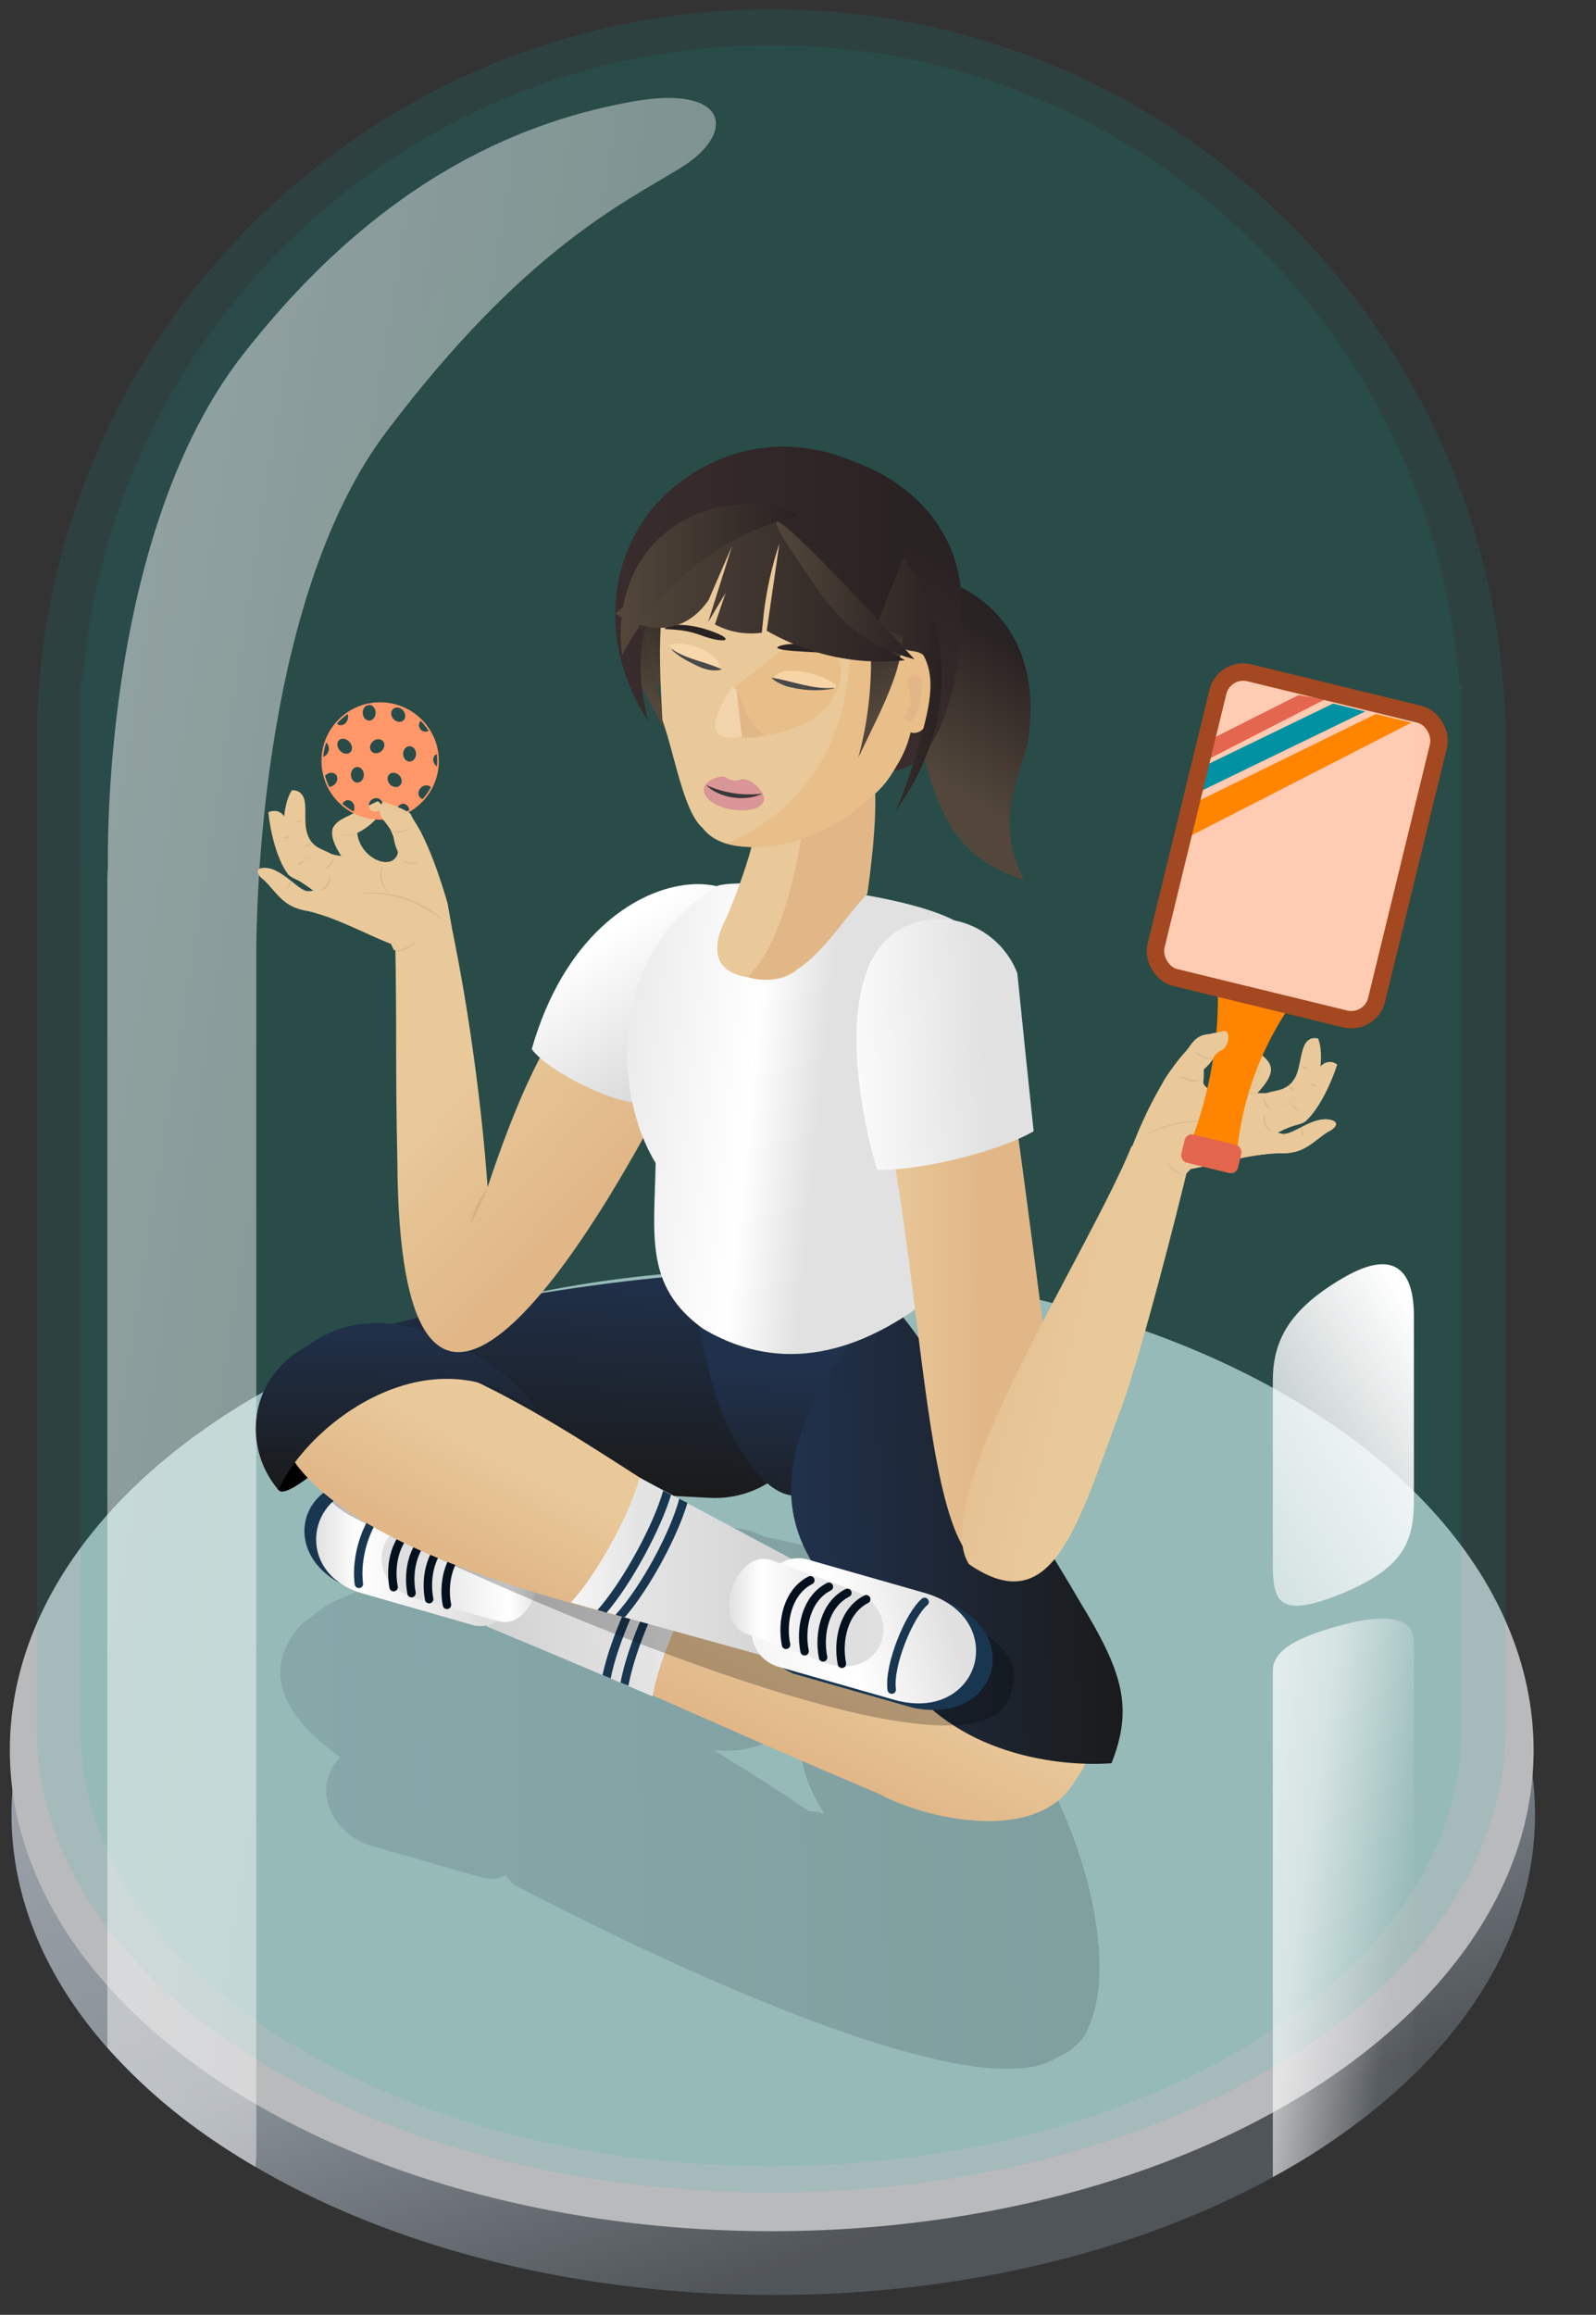 <?xml version="1.0" encoding="UTF-8"?>
<svg id="Layer_1" xmlns="http://www.w3.org/2000/svg" width="567.9" height="823.4" xmlns:xlink="http://www.w3.org/1999/xlink" version="1.1" viewBox="0 0 567.9 823.4">
  <rect x="0" y="0" width="567.9" height="823.4" fill="#333333" stroke="none"/>
  <!-- Generator: Adobe Illustrator 29.4.0, SVG Export Plug-In . SVG Version: 2.1.0 Build 152)  -->
  <defs>
    <style>
      .st0 {
        fill: #e5664e;
      }

      .st1 {
        fill: #1a1512;
      }

      .st2 {
        fill: #292222;
      }

      .st3 {
        opacity: .24;
      }

      .st3, .st4, .st5, .st6, .st7, .st8, .st9 {
        isolation: isolate;
      }

      .st10 {
        fill: url(#linear-gradient9);
      }

      .st11 {
        fill: url(#linear-gradient3);
      }

      .st12 {
        fill: url(#linear-gradient6);
      }

      .st13 {
        fill: url(#linear-gradient8);
      }

      .st14 {
        fill: url(#linear-gradient4);
      }

      .st15 {
        fill: #0092a2;
      }

      .st16 {
        fill: #193651;
      }

      .st17 {
        fill: url(#linear-gradient31);
      }

      .st18 {
        fill: url(#linear-gradient30);
      }

      .st19 {
        fill: url(#linear-gradient38);
      }

      .st20 {
        fill: url(#linear-gradient32);
      }

      .st21 {
        fill: url(#linear-gradient39);
      }

      .st22 {
        fill: url(#linear-gradient34);
      }

      .st23 {
        fill: url(#linear-gradient37);
      }

      .st24 {
        fill: url(#linear-gradient35);
      }

      .st25 {
        fill: url(#linear-gradient33);
      }

      .st26 {
        fill: url(#linear-gradient36);
      }

      .st27 {
        fill: url(#linear-gradient40);
      }

      .st28 {
        fill: url(#linear-gradient41);
      }

      .st29 {
        fill: url(#linear-gradient42);
      }

      .st30 {
        fill: url(#linear-gradient46);
      }

      .st31 {
        fill: url(#linear-gradient48);
      }

      .st32 {
        fill: url(#linear-gradient43);
      }

      .st33 {
        fill: url(#linear-gradient44);
      }

      .st34 {
        fill: url(#linear-gradient47);
      }

      .st35 {
        fill: url(#linear-gradient45);
      }

      .st36 {
        fill: url(#linear-gradient28);
      }

      .st37 {
        fill: url(#linear-gradient29);
      }

      .st38 {
        fill: url(#linear-gradient18);
      }

      .st39 {
        fill: url(#linear-gradient13);
      }

      .st40 {
        fill: url(#linear-gradient12);
      }

      .st41 {
        fill: url(#linear-gradient15);
      }

      .st42 {
        fill: url(#linear-gradient16);
      }

      .st43 {
        fill: url(#linear-gradient11);
      }

      .st44 {
        fill: url(#linear-gradient10);
      }

      .st45 {
        fill: url(#linear-gradient17);
      }

      .st46 {
        fill: url(#linear-gradient14);
      }

      .st47 {
        fill: url(#linear-gradient19);
      }

      .st48 {
        fill: url(#linear-gradient23);
      }

      .st49 {
        fill: url(#linear-gradient22);
      }

      .st50 {
        fill: url(#linear-gradient24);
      }

      .st51 {
        fill: url(#linear-gradient25);
      }

      .st52 {
        fill: url(#linear-gradient21);
      }

      .st53 {
        fill: url(#linear-gradient20);
      }

      .st54 {
        fill: url(#linear-gradient27);
      }

      .st55 {
        fill: url(#linear-gradient26);
      }

      .st56 {
        fill: #e8be89;
      }

      .st57 {
        fill: #3a4853;
        fill-opacity: 0;
      }

      .st58 {
        fill: url(#linear-gradient);
      }

      .st59 {
        fill: #ebecee;
      }

      .st60 {
        stroke: #a34820;
        stroke-width: 6.18px;
      }

      .st60, .st61, .st62, .st63, .st64, .st65 {
        fill: none;
      }

      .st60, .st61, .st62, .st65 {
        stroke-miterlimit: 10;
      }

      .st66 {
        fill: #e1b788;
      }

      .st67 {
        fill: #ff9769;
      }

      .st68 {
        fill: #f1d3ac;
      }

      .st69 {
        fill: #576c78;
      }

      .st70 {
        opacity: .73;
      }

      .st71 {
        opacity: .08;
      }

      .st61 {
        stroke: #7c7c7c;
        stroke-width: 9px;
      }

      .st72 {
        fill: #da9597;
      }

      .st73 {
        fill: #383838;
      }

      .st62 {
        stroke: #193651;
        stroke-width: 3px;
      }

      .st62, .st63, .st64 {
        stroke-linecap: round;
      }

      .st63 {
        stroke-width: 3.001px;
      }

      .st63, .st64 {
        stroke: #03111f;
        stroke-linejoin: round;
      }

      .st64 {
        stroke-width: 3.001px;
      }

      .st74 {
        fill: #f8c134;
      }

      .st75 {
        fill: #e9c99a;
      }

      .st76 {
        fill: #494949;
      }

      .st77 {
        fill: #ff8500;
      }

      .st65 {
        stroke: #ff9769;
        stroke-width: .581px;
      }

      .st4 {
        fill: #172e67;
        opacity: .4;
      }

      .st5 {
        fill: url(#linear-gradient2);
        opacity: .09;
      }

      .st6 {
        fill: url(#linear-gradient1);
        opacity: .11;
      }

      .st7 {
        fill: url(#linear-gradient5);
        opacity: .49;
      }

      .st8 {
        fill: url(#linear-gradient7);
        opacity: .21;
      }

      .st9 {
        fill: #ffe0b5;
        opacity: .65;
      }
    </style>
    <linearGradient id="linear-gradient" x1="-2837.441" y1="17.966" x2="-2837.023" y2="18.732" gradientTransform="translate(1538374.785 -5633.278) scale(542.113 342.142)" gradientUnits="userSpaceOnUse">
      <stop offset="0" stop-color="#ced4db"/>
      <stop offset=".606" stop-color="#a9b4bf"/>
      <stop offset="1" stop-color="#5b6167"/>
    </linearGradient>
    <linearGradient id="linear-gradient1" x1="-2847.65" y1="-.04" x2="-2847.345" y2=".243" gradientTransform="translate(1488091.566 2.096) scale(522.585 776.608)" gradientUnits="userSpaceOnUse">
      <stop offset="0" stop-color="#198dab"/>
      <stop offset="1" stop-color="#00baab"/>
    </linearGradient>
    <linearGradient id="linear-gradient2" x1="-2847.3" y1="-.04" x2="-2846.995" y2=".243" gradientTransform="translate(1398365.966 14.837) scale(491.13 754.402)" xlink:href="#linear-gradient1"/>
    <linearGradient id="linear-gradient3" x1="-2796.851" y1="-.215" x2="-2794.947" y2=".858" gradientTransform="translate(140788.367 574.409) scale(50.19 208.144)" gradientUnits="userSpaceOnUse">
      <stop offset="0" stop-color="#fff"/>
      <stop offset=".541" stop-color="#fff" stop-opacity=".6"/>
      <stop offset=".826" stop-color="#fff" stop-opacity=".043"/>
      <stop offset="1" stop-color="#fff" stop-opacity="0"/>
    </linearGradient>
    <linearGradient id="linear-gradient4" x1="-2795.252" y1=".041" x2="-2798.253" y2="4.497" gradientTransform="translate(140785.516 448.386) scale(50.189 121.398)" gradientUnits="userSpaceOnUse">
      <stop offset="0" stop-color="#fff"/>
      <stop offset=".536" stop-color="#fff" stop-opacity=".043"/>
      <stop offset=".541" stop-color="#fff" stop-opacity=".6"/>
      <stop offset="1" stop-color="#fff" stop-opacity="0"/>
    </linearGradient>
    <linearGradient id="linear-gradient5" x1="-2839.856" y1=".177" x2="-2836.997" y2="1.729" gradientTransform="translate(615198.753 33.524) scale(216.62 745.623)" xlink:href="#linear-gradient3"/>
    <linearGradient id="linear-gradient6" x1="226.29" y1="836.409" x2="246.428" y2="866.621" gradientTransform="translate(0 1082) scale(1 -1)" gradientUnits="userSpaceOnUse">
      <stop offset="0" stop-color="#53473b"/>
      <stop offset="1" stop-color="#292222"/>
    </linearGradient>
    <linearGradient id="linear-gradient7" x1="-4396.864" y1="1538.114" x2="-4395.864" y2="1538.132" gradientTransform="translate(1281833.091 296790.274) scale(291.511 -192.54)" gradientUnits="userSpaceOnUse">
      <stop offset="0" stop-color="#4f6575"/>
      <stop offset="1" stop-color="#2e3741"/>
    </linearGradient>
    <linearGradient id="linear-gradient8" x1="-3280.309" y1="437.816" x2="-3278.043" y2="437.917" gradientTransform="translate(-30137.474 90896.575) rotate(128.152) scale(29.781 72.786) skewX(31.048)" gradientUnits="userSpaceOnUse">
      <stop offset="0" stop-color="#e9c99a"/>
      <stop offset=".318" stop-color="#e9c99a"/>
      <stop offset=".987" stop-color="#e1b788"/>
    </linearGradient>
    <linearGradient id="linear-gradient9" x1="-2731.963" y1="1701.128" x2="-2560.469" y2="1698.041" gradientTransform="translate(-2611.326 -875.756) rotate(174.775) scale(1 -1)" gradientUnits="userSpaceOnUse">
      <stop offset="0" stop-color="#fff"/>
      <stop offset=".196" stop-color="#e4e4e4"/>
      <stop offset=".74" stop-color="#c6c6c6"/>
      <stop offset="1" stop-color="#c6c6c6"/>
    </linearGradient>
    <linearGradient id="linear-gradient10" x1="112.42" y1="528.174" x2="187.172" y2="528.174" gradientTransform="translate(0 1082) scale(1 -1)" gradientUnits="userSpaceOnUse">
      <stop offset="0" stop-color="#e0e0e0"/>
      <stop offset=".202" stop-color="#fff"/>
      <stop offset=".771" stop-color="#dfdfdf"/>
      <stop offset="1" stop-color="#e0e0e0"/>
    </linearGradient>
    <linearGradient id="linear-gradient11" x1="-2703.348" y1="1567.226" x2="-2648.461" y2="1567.226" gradientTransform="translate(-2634.691 -776.769) rotate(175.162) scale(1 -1)" xlink:href="#linear-gradient10"/>
    <linearGradient id="linear-gradient12" x1="-3309.408" y1="442.559" x2="-3308.407" y2="442.541" gradientTransform="translate(68583.22 267135.902) rotate(92.98) scale(79.401 185.637)" gradientUnits="userSpaceOnUse">
      <stop offset="0" stop-color="#20314b"/>
      <stop offset="1" stop-color="#1a1a1a"/>
    </linearGradient>
    <linearGradient id="linear-gradient13" x1="-3298.654" y1="416.614" x2="-3297.905" y2="416.786" gradientTransform="translate(85772.92 258976.801) rotate(77.993) scale(82.039 71.633)" xlink:href="#linear-gradient12"/>
    <linearGradient id="linear-gradient14" x1="-3296.922" y1="462.958" x2="-3296.374" y2="462.948" gradientTransform="translate(701713.924 -84163.184) scale(212.753 182.974)" xlink:href="#linear-gradient12"/>
    <linearGradient id="linear-gradient15" x1="-3282.911" y1="439.39" x2="-3280.873" y2="439.482" gradientTransform="translate(-33127.004 89908.406) rotate(130.037) scale(29.781 72.786) skewX(31.048)" xlink:href="#linear-gradient8"/>
    <linearGradient id="linear-gradient16" x1="141.605" y1="611.55" x2="141.011" y2="551.841" gradientTransform="translate(0 1082) scale(1 -1)" xlink:href="#linear-gradient12"/>
    <linearGradient id="linear-gradient17" x1="192.914" y1="525.488" x2="364.408" y2="522.401" gradientTransform="translate(0 1082) scale(1 -1)" xlink:href="#linear-gradient9"/>
    <linearGradient id="linear-gradient18" x1="336.461" y1="510.813" x2="157.601" y2="457.877" xlink:href="#linear-gradient10"/>
    <linearGradient id="linear-gradient19" x1="259.487" y1="508.375" x2="314.418" y2="508.375" xlink:href="#linear-gradient10"/>
    <linearGradient id="linear-gradient20" x1="-7998.805" y1="330.108" x2="-7974.266" y2="321.443" gradientTransform="translate(-7621.203 -1734.154) rotate(-167.619) scale(1 -1)" xlink:href="#linear-gradient8"/>
    <linearGradient id="linear-gradient21" x1="-4831.005" y1="1539.854" x2="-4830.537" y2="1539.478" gradientTransform="translate(781008.066 280084.601) rotate(3.038) scale(164.479 -154.52)" xlink:href="#linear-gradient8"/>
    <linearGradient id="linear-gradient22" x1="-4530.176" y1="1525.323" x2="-4530.307" y2="1524.854" gradientTransform="translate(68249.184 63072.243) rotate(-2.646) scale(14.39 -43.176) skewX(.05)" xlink:href="#linear-gradient8"/>
    <linearGradient id="linear-gradient23" x1="-4641.726" y1="1527.016" x2="-4640.722" y2="1525.471" gradientTransform="translate(101613.852 51989.292) rotate(-.079) scale(21.855 -33.942) skewX(.011)" xlink:href="#linear-gradient8"/>
    <linearGradient id="linear-gradient24" x1="-4785.842" y1="1511.505" x2="-4787.177" y2="1511.473" gradientTransform="translate(307566.692 7749.739) rotate(-13.964) scale(61.968 -53.852)" xlink:href="#linear-gradient8"/>
    <linearGradient id="linear-gradient25" x1="-4755.985" y1="1510.595" x2="-4755.805" y2="1510.122" gradientTransform="translate(221515.591 27903.742) rotate(-13.965) scale(43.773 -53.111)" xlink:href="#linear-gradient8"/>
    <linearGradient id="linear-gradient26" x1="-4300.273" y1="1587.411" x2="-4294.642" y2="1585.613" gradientTransform="translate(33429.109 162408.255) rotate(45.808) scale(32.528 -56.174) skewX(.577)" gradientUnits="userSpaceOnUse">
      <stop offset="0" stop-color="#fff"/>
      <stop offset=".502" stop-color="#bcbcbc"/>
      <stop offset=".509" stop-color="gray"/>
      <stop offset=".74" stop-color="gray"/>
      <stop offset="1" stop-color="gray"/>
    </linearGradient>
    <linearGradient id="linear-gradient27" x1="291.383" y1="1317.448" x2="165.767" y2="1304.647" gradientTransform="translate(0 -918)" gradientUnits="userSpaceOnUse">
      <stop offset="0" stop-color="#e1e1e1"/>
      <stop offset=".202" stop-color="#fff"/>
      <stop offset=".771" stop-color="#e0e0e0"/>
      <stop offset="1" stop-color="#e1e1e1"/>
    </linearGradient>
    <linearGradient id="linear-gradient28" x1="233.038" y1="835.455" x2="252.514" y2="864.673" xlink:href="#linear-gradient6"/>
    <linearGradient id="linear-gradient29" x1="326.083" y1="809.514" x2="356.049" y2="854.47" xlink:href="#linear-gradient6"/>
    <linearGradient id="linear-gradient30" x1="297.656" y1="837.223" x2="332.63" y2="889.691" gradientTransform="translate(0 1082) scale(1 -1)" gradientUnits="userSpaceOnUse">
      <stop offset="0" stop-color="#3a2c2d"/>
      <stop offset="1" stop-color="#292222"/>
    </linearGradient>
    <linearGradient id="linear-gradient31" x1="-4082.443" y1="832.11" x2="-4062.967" y2="861.328" gradientTransform="translate(-3765.003 1082) rotate(-180)" xlink:href="#linear-gradient6"/>
    <linearGradient id="linear-gradient32" x1="-4268.587" y1="1535.173" x2="-4267.26" y2="1534.41" gradientTransform="translate(155589.01 232045.492) rotate(-6.488) scale(30.014 -161.391)" xlink:href="#linear-gradient8"/>
    <linearGradient id="linear-gradient33" x1="-4882.065" y1="1541.19" x2="-4881.208" y2="1541.279" gradientTransform="translate(-785377.159 124829.002) rotate(-171.573) scale(155.489 154.52)" xlink:href="#linear-gradient8"/>
    <linearGradient id="linear-gradient34" x1="-8498.311" y1="785.063" x2="-8516.932" y2="791.606" gradientTransform="translate(-7841.84 -1623.257) rotate(-171.576) scale(1 -1)" xlink:href="#linear-gradient8"/>
    <linearGradient id="linear-gradient35" x1="-5117.49" y1="1550.708" x2="-5117.626" y2="1550.225" gradientTransform="translate(-87260.581 47365.634) rotate(-165.889) scale(14.39 43.176) skewX(.05)" xlink:href="#linear-gradient8"/>
    <linearGradient id="linear-gradient36" x1="-5030.17" y1="1547.967" x2="-5029.166" y2="1546.423" gradientTransform="translate(-117756.581 29871.848) rotate(-168.457) scale(21.855 33.942) skewX(.011)" xlink:href="#linear-gradient8"/>
    <linearGradient id="linear-gradient37" x1="-4915.973" y1="1562.265" x2="-4917.308" y2="1562.232" gradientTransform="translate(-310806.741 -54420.932) rotate(-154.571) scale(61.968 53.852)" xlink:href="#linear-gradient8"/>
    <linearGradient id="linear-gradient38" x1="-4940.434" y1="1562.141" x2="-4940.065" y2="1561.172" gradientTransform="translate(-230478.594 -17565.459) rotate(-154.571) scale(43.773 53.111)" xlink:href="#linear-gradient8"/>
    <linearGradient id="linear-gradient39" x1="-4940.373" y1="1562.068" x2="-4940.187" y2="1561.582" gradientTransform="translate(-230478.594 -17565.459) rotate(-154.571) scale(43.773 53.111)" xlink:href="#linear-gradient8"/>
    <linearGradient id="linear-gradient40" x1="-4303.226" y1="1522.614" x2="-4304.606" y2="1522.83" gradientTransform="translate(183709.045 80070.808) rotate(-7.979) scale(39.626 -68.552)" gradientUnits="userSpaceOnUse">
      <stop offset="0" stop-color="#e1e1e1"/>
      <stop offset="1" stop-color="#fff"/>
    </linearGradient>
    <linearGradient id="linear-gradient41" x1="277.117" y1="228.354" x2="335.11" y2="228.354" gradientTransform="matrix(1,0,0,1,0,0)" xlink:href="#linear-gradient6"/>
    <linearGradient id="linear-gradient42" x1="218.91" y1="207.721" x2="328.044" y2="207.721" gradientTransform="matrix(1,0,0,1,0,0)" xlink:href="#linear-gradient30"/>
    <linearGradient id="linear-gradient43" x1="218.904" y1="208.188" x2="321.985" y2="208.188" gradientTransform="matrix(1,0,0,1,0,0)" xlink:href="#linear-gradient6"/>
    <linearGradient id="linear-gradient44" x1="1592.162" y1="151.987" x2="1643.884" y2="151.987" gradientTransform="translate(-1307.343 -24.81) rotate(2.941)" xlink:href="#linear-gradient6"/>
    <linearGradient id="linear-gradient45" x1="220.853" y1="206.181" x2="284.263" y2="206.181" gradientTransform="matrix(1,0,0,1,0,0)" xlink:href="#linear-gradient6"/>
    <linearGradient id="linear-gradient46" x1="-4755.606" y1="1510.311" x2="-4755.444" y2="1510.769" gradientTransform="translate(221515.591 27903.742) rotate(-13.965) scale(43.773 -53.111)" xlink:href="#linear-gradient8"/>
    <linearGradient id="linear-gradient47" x1="-1422.173" y1="216.824" x2="-1316.526" y2="179.518" gradientTransform="translate(1898.623 78.814)" gradientUnits="userSpaceOnUse">
      <stop offset="0" stop-color="#ffcbb2"/>
      <stop offset=".26" stop-color="#ffcbb2"/>
      <stop offset=".85" stop-color="#f8b695"/>
      <stop offset="1" stop-color="#f8b695"/>
    </linearGradient>
    <linearGradient id="linear-gradient48" x1="-4939.983" y1="1561.654" x2="-4939.718" y2="1562.404" gradientTransform="translate(-230478.594 -17565.459) rotate(-154.571) scale(43.773 53.111)" xlink:href="#linear-gradient8"/>
  </defs>
  <g class="st70">
    <path class="st57" d="M298.2,469.047c150.9,0,273.3,80.1,273.3,178.9s-122.4,178.8-273.3,178.8S24.9,746.647,24.9,647.847s122.4-178.8,273.3-178.8Z"/>
    <path class="st58" d="M274.1,474.247c149.7,0,272.1,76.6,272.1,171.1s-121.4,171-271.1,171S4.1,739.747,4.1,645.347s120.3-171.1,270-171.1Z"/>
    <ellipse class="st59" cx="274.6" cy="622.547" rx="271.1" ry="171.1"/>
  </g>
  <path class="st6" d="M13.1,615v-.2h0v-352.5h0C14.3,119,130.8,3.3,274.4,3.3s260.1,115.8,261.3,259h0v352.5h0v.2c0,91.1-117,164.9-261.3,164.9S13.1,706.1,13.1,615Z"/>
  <path class="st5" d="M28.7,615.5V243.2h.7C38.8,116.2,144.9,16.1,274.3,16.1s235.4,100.1,244.9,227.1h.7v372.3c0,85.6-109.9,155-245.6,155S28.7,701.1,28.7,615.5Z"/>
  <path class="st11" d="M503.1,737.9v-153.9c0-6.3-5.3-11.3-25.1-6.1-19.8,5.2-25.1,10.4-25.1,16.6v179.9c8.9-4.8,18.7-10.8,29-18.5,8.1-6.1,15.2-12.2,21.2-18Z"/>
  <path class="st14" d="M478,454.5c-19.8,11.5-25.1,22.9-25.1,36.8v64.2c0,13.9,1.4,20.9,25.1,11.1,23.7-9.8,25.1-20.6,25.1-34.4v-64.2c0-14-5.3-25-25.1-13.5Z"/>
  <path class="st7" d="M38.2,728.4v-415.3c0-1.6.1-3.2.2-4.7-.2-13.5-.2-120.3,47.9-182.1,51.5-66,103.6-83.7,138.3-90.1,34.7-6.4,38,11.1,17.3,23.7-20.7,12.6-55.8,29.4-104.2,93.4-43.4,57.2-46.3,162.4-46.5,183.7v430.4c-.1,1.2-.2,2.4-.3,3.4-4.1-2.4-9-5.4-14.5-9.1-8.6-5.8-14.7-10.9-16.7-12.5-6-5-13.5-11.9-21.5-20.8Z"/>
  <path class="st12" d="M221.7,212.1c-3.2,17.7,8.2,34.8,18.6,54.7-6.6-17.4-7.9-31.6-7.8-41.7.2-13.8,3.1-24.3,0-25.5-2.7-1-8.6,5.4-10.8,12.5Z"/>
  <path class="st8" d="M183.1,670.5c-1.3-1-2.3-2.2-3.1-3.5-1.7.8-3.5,1.3-5.4,1.3-.6,0-1.2-.1-1.9-.2v.1l-1-.3-39.1-11.2c-11.6-3.4-18.8-14.3-15.9-24.3.8-2.8,2.3-5.3,4.4-7.4-22.9-16.2-24.6-30.3-18-41.7,1.9-3.5,4.7-6.4,8.1-8.4,17.2-17.8,127.1-32.4,145.4-31.4h4.4c3.7.2,7.4,1.2,10.7,3l24.2,5.4c6.6-1.3,13.5.2,19,4.2.3-.4.5-.9.8-1.3,7.2-12.5,42.1,44.1,48.5,62.8,0,0,3.9,1.7,16.4,32.6,10.2,25.3,14.2,54.7,6.8,70.7-.8,2.4-2.1,4.5-4,6.1-.9.9-1.8,1.8-2.8,2.5-.6.4-1.2.7-1.8,1-1.9,1.1-3.9,2.1-5.9,3-3.9,1.7-8.8,2.4-14.5,2.4-53,.1-175.3-65.4-175.3-65.4ZM291.7,644.7l1.6.4c-4.5-7-8-15-8.5-23.4-2.9-.7-5.5-2.1-7.7-4.1-6.1,3.7-13.2,5.5-20.4,5.1l-2.7-.1c16.2,9.8,28.9,18.3,33.9,21.7.9,0,1.8,0,2.7.2v-.1l1.1.3Z"/>
  <path d="M99.1,530c4.2,5.9,46.4-36.3,40.5-40.5-4.2-5.8-46.3,36.3-40.5,40.5Z"/>
  <path class="st16" d="M169,577.2h0l-43.2-11.9c-28.9-10.6-19.6-44,10.6-38.1l43.2,12v.1c16.9,6.3,7.2,41.2-10.6,37.9Z"/>
  <path class="st13" d="M336.1,587.6c40.1,2.4,65.5,19.4,46.3,46.1-13.2,22.3-52.6,13.7-70,4.2-68.1-28.7-113.4-50.7-160.5-68.9l17.2-24.8c54.6,17,113.7,32.2,167,43.4Z"/>
  <path class="st10" d="M232.2,603.4c2.2-13.1,11.9-35.6,20.3-46.4-24-4.3-48-8.7-72-13-2.5,11.5-4.9,23-7.4,34.5,19.8,8.2,39.4,16.5,59.1,24.9Z"/>
  <path class="st16" d="M220.8,598.5c2.4-13.2,11.5-34.2,20-45.8l2.5,1.7c-8.5,11.4-17.3,32.2-19.7,45.2-.9-.3-1.9-.7-2.8-1.1Z"/>
  <path class="st16" d="M214.4,595.8c2.7-12.8,11.4-32.8,19.9-44.2l2.5,1.7c-8.4,11.3-17,31.1-19.5,43.7-1.1-.4-2-.8-2.9-1.2Z"/>
  <path class="st44" d="M168.8,578.2h0l-40.1-11.5c-27.5-8.2-17.3-44,10.4-36.4l40.1,11.5v.1c15.8,6.1,6.2,39.4-10.4,36.3Z"/>
  <path class="st62" d="M144.1,530.7c-11.9,4-17.9,20.9-16.4,32.7"/>
  <path class="st43" d="M178,576.8h0l-29.9-8.2c-20.5-5.9-13.5-32.1,7.1-26.7l29.9,8.2h0c11.8,4.5,5.3,29-7.1,26.7Z"/>
  <g>
    <path class="st64" d="M148.347,542.559c-7.674,3.818-9.806,14.019-8.287,21.999"/>
    <path class="st64" d="M154.715,544.683c-7.674,3.818-9.806,14.019-8.287,21.999"/>
    <path class="st64" d="M160.986,546.833c-7.674,3.818-9.806,14.019-8.287,21.999"/>
    <path class="st64" d="M166.261,550.285c-6.96,3.005-8.646,13.708-7.22,20.574"/>
  </g>
  <path class="st40" d="M290.3,498.8c-1,19.8-17.9,35-37.7,34-.6-.1-116-6-116.7-6.1-20-.7-32.8-20.4-30.9-37.9,3.5-19.5,128.2-36.3,147.6-35.3,22.3-2.1,38.7,23.9,37.7,45.3Z"/>
  <path class="st39" d="M325.3,488.5c5.3,32.5-15.9,38.2-40,43.3-14.6,3.1-29-25.5-32.8-43.3-3.8-17.8-10.4-31.4,4.2-34.5l35.3,7.9c14.6-3.1,29.5,8.8,33.3,26.6Z"/>
  <path class="st46" d="M318,591.7c-2.1-4.1-4.2-8.2-6.3-12.3-48-35.9-32.2-73.8,1.6-116.1,5.5-2.5,17.2,17.8,47,64.4,9.9,19.7,16.1,28.4,24,42.1,14.9,24.5,19.2,37.2,11.2,57.4-21.4,1.5-59.2-4.3-77.5-35.5Z"/>
  <path class="st3" d="M113.8,522.2s1.6-10.5,15-6.6c60.4,17.7,133.4,37.3,186.7,49.7,28.1,10.2,50.6,20.2,44.3,36.4-8.6,47.3-232.7-59.9-223.9-57.4-28.1-10.4-22.1-22.1-22.1-22.1Z"/>
  <path class="st41" d="M288.1,559.3c-5.2,9.4-10.4,18.9-15.6,28.3-43.5-11.2-153.4-31.4-172.3-75.6-9.6-33.3,26.9-48.6,57.3-26,50.5,21.6,83.3,53.3,130.6,73.3Z"/>
  <path class="st42" d="M191.5,503.1c-36.1-31.3-81.6,2.4-92.4,26.9-12.9-15-11.1-40.1,10.7-51.5,30.7-23.3,77.1,11.3,81.7,24.6Z"/>
  <path class="st45" d="M227.6,525.6c-3.4,12.8-15.1,34.4-24.5,44.4l70.5,19.5c3.5-11.2,7-22.5,10.5-33.7-18.8-10-37.6-20.1-56.5-30.2Z"/>
  <path class="st16" d="M292.8,557.2h0l43.1,12.3c28.8,10.8,19.3,44.1-10.9,38l-43.1-12.3v-.1c-16.9-6.5-7-41.3,10.9-37.9Z"/>
  <path class="st38" d="M286.6,554.5h0l43.1,12.3c29.6,9.2,19.1,45.9-10.9,38l-43.1-12.3v-.1c-16.9-6.5-6.9-41.4,10.9-37.9Z"/>
  <path class="st47" d="M274.1,554.8h0l29.1,10.7c20,7.6,10.8,33.2-9.4,26l-29.1-10.7h0c-11.3-5.5-2.7-29.3,9.4-26Z"/>
  <g>
    <path class="st63" d="M288.342,562.115c-8.019,4.057-10.317,14.621-8.641,22.959"/>
    <path class="st63" d="M294.942,564.403c-8.019,4.057-10.317,14.621-8.641,22.959"/>
    <path class="st63" d="M301.524,566.592c-8.019,4.057-10.317,14.621-8.641,22.959"/>
    <path class="st63" d="M308.223,568.862c-8.019,4.057-10.317,14.621-8.641,22.959"/>
  </g>
  <path class="st62" d="M329,569.8c-5.4,4.5-12.9,22.6-11.7,31.2"/>
  <path class="st16" d="M212.6,572.7c9.1-10.3,19.9-30.2,23.4-42.5.9.5,1.8,1,2.8,1.5-3.7,12.2-14,31.5-23,42-1-.4-2.1-.7-3.2-1Z"/>
  <path class="st16" d="M219,574.4c9.1-9.9,19.6-29.5,22.7-41.3,1,.5,1.9,1,2.9,1.5-3.4,11.7-13.4,30.5-22.3,40.7-1.1-.2-2.2-.6-3.3-.9Z"/>
  <path class="st4" d="M242,470.7"/>
  <path class="st69" d="M242.5,464.6"/>
  <path class="st53" d="M159.2,321.1c-2.7-9.3-10.2-32.9-17.6-33.8-4.6-1.6-4.5-3.2-6-1.1-.3-.5-.7-.9-1.1-1.1-11.4,7-21.8,5.5-13.1,19.4-22-3.1-6.2-22.4-17.3-23.3-.7,3.5-1.4,7.1-2.1,10.6-1.6-2.8-3.4-4.1-6.4-2.8,2.3,7.4,4.7,14.7,7,22.1,3.9,1.5,5.9,4.3,10.2,5.9-6.4,1.1-5.9-2.2-13.9-6.7-3.1-2.6-11-1.8-4.8,2.9,4.7,4.6,6.7,9.6,15.6,10.9,10.7,2.6,19.4,7.7,29.5,11.7.2.7.6,1.5,1.1,2.3M140.2,337.9c7.2-.5,14.4-1,21.7-1.6-.9-5.1-1.8-10.2-2.7-15.3M133,292.1c.7-.8,1.7-1.8,2.3-2.8.3,2.9,2.6,2.8,3.8,5.9.2,1.3,1.7,3.8,2.6,4.8,1.4,11.4-13.4,6.8-14.6-3.7,2.9-1.4,4.8-3.1,5.9-4.2Z"/>
  <path id="Union_51" class="st52" d="M141.4,413.6c-.8-38.5-.1-44.2-.8-81.4,6.8-.3,13.6-.7,20.4-1,5.8,28,10.5,62.5,12.5,91.1,19.1-57.7,45.7-106,68.6-42.5-40.6,80.5-99.8,163.1-100.7,33.8Z"/>
  <path id="Path_6364" class="st49" d="M101.3,294.7c-.8-2.8.3-10.5,2.6-13.6,8-.3,2.3,14.2,6.4,17.7,2.8,4.2,8,3.7,8.3,6.3.1,3.7-5.6,4.9-7.6,3.5-5.6-1.8-8.9-8.6-9.7-13.9Z"/>
  <path id="Path_6365" class="st48" d="M102.5,311c-4.3-5.7-6.5-16.4-7-22.1,4.5-1.8,7,2.1,7.7,7.5,1.8,3.2,3.7,6.3,5.5,9.4,2.9,2.1,5.4,1.4,7.8,4.1,2.2,2.3.2,7.7-3.4,7.5-1.5,0-1.9-1-4.9-3-3.1-2-4.1-1.8-5.7-3.4Z"/>
  <path id="Path_6363" class="st50" d="M139.1,335.6c-10.1-3.9-18.8-9.1-29.5-11.7-8.9-1.3-10.9-6.3-15.6-10.9-1.5-1-3.8-3.6-1-4.2,6.7-1.2,13.2,8.5,16.8,8.2,7-.9,18.2,1.4,25.9.9,45,3.2,12.8,35.3,3.4,17.7Z"/>
  <g class="st71">
    <path class="st1" d="M102.1,316.1c.4-1,.8-1.9,1.4-2.9.2,1.1-.4,2.4-1.4,2.9h0Z"/>
  </g>
  <g class="st71">
    <path class="st1" d="M113.6,316.7c2.4-.7,3.8-3.3,3.6-5.7,1.2,2.3-.9,6-3.6,5.7h0Z"/>
  </g>
  <g class="st71">
    <path class="st1" d="M115.5,309c1.4-.8,2.6-2.4,3.2-3.8.4,1.3-1.7,4-3.2,3.8h0Z"/>
  </g>
  <g class="st71">
    <path class="st1" d="M108.7,305.8c-.5,1.1-1.9,1.9-3.1,1.8,1-.7,2-1.2,3.1-1.8Z"/>
  </g>
  <g class="st71">
    <path class="st1" d="M108.1,300.9c.9-.2,2.1-.7,2.7-1.5.2,1.1-1.9,2.1-2.7,1.5h0Z"/>
  </g>
  <g class="st71">
    <path class="st1" d="M100.7,297.9c.8-.3,1.6-.4,2.5-.5-.4.8-1.7,1-2.5.5h0Z"/>
  </g>
  <g class="st71">
    <path class="st1" d="M105.2,292.3c.8-.2,1.6-.4,2.4-.7-.3.9-1.6,1.3-2.4.7h0Z"/>
  </g>
  <g class="st71">
    <path class="st1" d="M140.6,338.3c2.8-.4,5.5-1.9,7.6-3.6-1.3,2.2-5.1,4.1-7.6,3.6h0Z"/>
  </g>
  <g class="st71">
    <path class="st1" d="M136.3,307.6c-1.2,4-.4,6.9,2.2,10.1-3.2-2.4-4.2-6.5-2.2-10.1h0Z"/>
  </g>
  <g class="st71">
    <path class="st1" d="M126.7,317.8c12.4-1.4,22.9,1.9,32.1,10.4-10.2-7.8-19.2-11-32.1-10.4h0Z"/>
  </g>
  <g class="st71">
    <path class="st1" d="M120.7,296.8c2.2.4,4.6.1,6.7-.7-1.9,1.3-4.7,1.5-6.7.7h0Z"/>
  </g>
  <g class="st71">
    <path class="st1" d="M142.4,305.7c1.9,1,4.3,1.5,6.4,1-1.6,1.2-5.3.6-6.4-1h0Z"/>
  </g>
  <path id="Path_6362" class="st51" d="M127,296.2c4.1-2,11.9-7.6,7.4-11.2-13.5,6.3-16.4,9.1-16.1,10.3.6,1.7,6.6,2.2,8.7.9Z"/>
  <path class="st55" d="M189.2,373.2c22.4-78.6,98.1-66.3,72.3-32.3-11.2,17.1-22.4,34.4-33.6,51.5-10.1,0-32.8-11.3-38.7-19.2Z"/>
  <path class="st54" d="M250.1,472.6c-20.8-15.1-17.3-33-16.8-58.9-14.9-24.2-17.5-73.6,20.9-97.8,1.3-5.2,84.9,2,91.8,17.1,3.8,2.9,4.5,52,.1,55-3,6.2-7.2,10.1-10,12.2-1.5,20.4-3,40.9-4.6,61.3-16.6,12.7-47.1,31.5-81.4,11.1Z"/>
  <path class="st36" d="M229.8,215.6c-3,15.7,6.5,31.9,15.3,50.5-2.3-8.4-4.9-21.4-4.5-37.4.4-14.3,3-24.4,0-25.5-2.7-1.1-8.6,5.3-10.8,12.4Z"/>
  <path class="st37" d="M304.5,206.9c1.6-4.5,18-6.2,29-1.5,22.4,7.2,37.3,26.4,32.2,59.2-5.9,19.1-10.4,30-1.3,48.5-25.4-8.5-31.3-24.2-38.6-56.1-4.3-22.3-.8-27.7-7.8-35.9-6.7-7.8-14.9-10.8-13.5-14.2Z"/>
  <path class="st18" d="M301.3,267.6c1.254,1.08,9.457,8.144,18.136,6.353,15.899-3.281,22.167-33.956,22.664-51.753.234-8.374.51-18.261-4.854-29.402-9.251-19.217-27.747-26.522-32.904-28.364-2.548,6.441-30.648,79.391-3.042,103.166Z"/>
  <path class="st75" d="M250.7,184.8c6.9-4.1,14.3-3,27.3-1.1,35.1,1.4,42.8,28.3,38.8,51.4,22.3-14.1,19.5,27.6,7.2,25.4-6,15.8-8.3,20.3-26.2,32-4.9,3.8-36.7,16.4-47.8,2-6.8-5.7-10.1-26.8-14.3-38.4-1.2-23.8-3.9-57.9,15-71.3Z"/>
  <path class="st75" d="M255.6,179.3c13.6.2,24.3,10.8,37.5,14.4,20.2,11.2,23.6,4,20.6,56.2,0,0-6.3-6.8-1.6,0,2.7,12.2-24.1,94.4-29.7,96-6,4.1-13.9,2.3-16.3,1.7-12-1.7-13.4-10.3-7.6-21.2,8-18.8,12.3-35.6,10-36.4-1.4-.4-4.4,4.8-7.5,4.3-2.3-.4-4.4-3.4-5.5-12.6-5.2-52.8-.1-92.1.1-102.4Z"/>
  <path class="st66" d="M310.8,276.4c2.1,10.2-1.3,35.7-2.2,41.6-11.1,11.1-23.2,35.8-42.5,29.5,12-11.6,17.6-38.5,20.1-56.9,8.1-3.1,18.8-9.4,24.6-14.2Z"/>
  <path class="st72" d="M271.8,284.8c-1.9,6.2-21.3,3.6-21.4-4.1.4-2.9,5.7-5.4,8.1-4.1,1,1.1,4,1.4,5.2.6,3.1-.8,8.9,4.4,8.1,7.6Z"/>
  <path class="st73" d="M251.2,279.2c6.2,2.9,13.2,3.9,20.1,3.1-6,3-15.4,1.7-20.1-3.1h0Z"/>
  <path class="st56" d="M289.4,185.6c26.6,4.3,17.5,28.3,25.4,41.3,2,2.1,8.2,4.4,8.2,4.4,2.9.7,3.9-.2,7.9,3.7,5.2,5.1,1.4,28.1-6.9,25.5-5.3,24.4-40.1,46.7-65.3,39.5,53.7-22.9,49.9-88.7,30.7-114.4Z"/>
  <path class="st2" d="M236.9,223.2c-1.9,1.3,4.3-.3,12.6,2.8,8.3,3.1,12.5,1.8,4.2-1.3-8.3-3.1-14.9-2.8-16.8-1.5Z"/>
  <path class="st9" d="M256,237.7c-5.9.7-11-2.1-18-8.1,4.5-2.4,18.3,2.1,18,8.1Z"/>
  <path class="st76" d="M239.2,231c5.3,3.6,11.7,4.3,17.4,7,.1,0,.1.2,0,.2-3.3.8-6.6-.3-9.4-1.8-2.9-1.4-5.8-3-8.1-5.2-.1-.1,0-.3.1-.2h0Z"/>
  <path class="st66" d="M324.6,240.1c6.6-3,2.4,18.5-1.7,16.3-2.6-1.1.6-2.3,1.1-6.4.4-4.1-2.5-8.3.6-9.9Z"/>
  <path id="Path_6623" class="st56" d="M285.2,225.9c8.9,0,17.5,8.8,12.7,19.4-4.6,12.7-21.6,15.7-25.5,16.3-14.2,4-20.4-4.4-10.9-17.3,7.9-6.1,15.8-12.3,23.7-18.4Z"/>
  <path class="st9" d="M297.7,244.1c-3.1,2.1-19.4,2.3-22.5-2.8,3.2-5.9,19.9-.9,22.5,2.8Z"/>
  <path class="st76" d="M274.8,241.1c7.4,1.2,14.3,4.2,21.9,3.6.1,0,.1.2,0,.2-5.6,1.1-11.5.7-17-.8-1.8-.7-3.6-1.5-5-2.8-.1-.1,0-.2.1-.2h0Z"/>
  <path class="st66" d="M262.7,246.3c1.2,4.6,5.1,12.8,9.6,15.3-2.3.7-9.4,1-10.5.7-1.2-.7-.7-2.5-.2-4.8,1.3-6.4.4-13.9,1.1-11.2Z"/>
  <path class="st68" d="M260.6,244.3l1.5,1.1,1.9,16.8c-16.9,2.5-7-12.1-3.4-17.9Z"/>
  <path class="st2" d="M302.3,233c4.3,2.7-1.2.6-6.5-.3-2-1-19.7-.7-19.2-2.5,4.7-2.9,23.1.2,25.7,2.8Z"/>
  <path class="st74" d="M354.4,214.7"/>
  <path class="st17" d="M320.7,219c3,15.7-6.5,31.9-15.3,50.5,2.3-8.4,4.9-21.4,4.5-37.4-.4-14.3-3-24.4,0-25.5,2.7-1.1,8.6,5.2,10.8,12.4Z"/>
  <path class="st20" d="M315.3,397.6c14.8-4.1,29.6-8.2,44.4-12.3,6.9,49.7,13.5,101.2,19.4,151-51.1,72.3-45.7-50.4-63.8-138.7Z"/>
  <path id="Union_511" data-name="Union_51" class="st25" d="M399.5,499.4c6.8-19,19.1-66.8,23.8-86.7l-20.6-5.1c-15.7,38.6-73.1,125.6-57.9,148.8,30.1,20.7,38.7-14.3,54.7-57Z"/>
  <path class="st22" d="M423.7,415.8c10.7-1.9,20.2-5.2,31.3-5.6,9,.5,11.9-4,17.5-7.6,1.7-.7,4.4-2.8,1.8-4-8.3-2.6-15,7.7-20.9,4,4.5-.7,7.1-3.1,11.1-3.7,3.8-6.7,7.5-13.5,11.3-20.2-2.7-1.8-4.7-.9-6.9,1.5,0-3.6.1-7.2.1-10.8-11.1-1.4.6,20.7-21.6,19.4,11.2-11.9.7-12.5-9-21.6-.4.2-1,.4-1.3.9-14.7-6.6-31.5,30.8-35.7,43.9-.2,0,7.3,1.3,22.3,3.8ZM443.4,379.6c-3.2,10-18.7,11.7-15,.7,1-.8,3-2.9,3.5-4.2,1.8-2.8,4-2.2,4.9-5,1.6,3.7,2.5,5.4,6.6,8.5Z"/>
  <path id="Path_63641" data-name="Path_6364" class="st24" d="M468.9,383.2c1.3-2.6,1.7-10.3.1-13.8-7.7-1.9-5.1,13.4-9.8,16.1-3.6,3.5-8.6,2-9.4,4.5-.9,3.6,4.5,5.9,6.7,5,5.9-.8,10.6-6.8,12.4-11.8Z"/>
  <path id="Path_63651" data-name="Path_6365" class="st26" d="M464.5,398.9c5.3-4.7,9.6-14.8,11.3-20.2-6.1-4.8-10.8,10.2-16.3,14-3.3,1.5-5.6.3-8.4,2.4-2.7,1.8-1.7,7.5,1.8,8.1,1.5.3,2-.7,5.4-2,3.4-1.4,4.2-1,6.2-2.3Z"/>
  <path id="Path_63631" data-name="Path_6363" class="st23" d="M423.7,415.8c10.7-1.9,20.2-5.2,31.3-5.6,9,.5,11.9-4,17.5-7.6,1.7-.7,4.4-2.8,1.8-4-6.4-2.5-14.6,5.7-18.1,4.7-6.7-2.2-18.1-2.2-25.6-4.3-44.7-5.7-19.6,32.1-6.9,16.8Z"/>
  <g class="st71">
    <path class="st1" d="M463.9,404c-.9-.7-1.2-2.1-.8-3.1.4,1.1.6,2,.8,3.1h0Z"/>
  </g>
  <g class="st71">
    <path class="st1" d="M452.7,402.4c-2.6-.1-4-4.4-2.5-6.3-.6,1.9.4,5.4,2.5,6.3Z"/>
  </g>
  <g class="st71">
    <path class="st1" d="M452.1,394.4c-1.5-.1-3.1-3.1-2.3-4.4.2,1.6,1.1,3.3,2.3,4.4h0Z"/>
  </g>
  <g class="st71">
    <path class="st1" d="M459.5,392.6c1,.8,1.8,1.5,2.7,2.4-1.3-.1-2.5-1.1-2.7-2.4h0Z"/>
  </g>
  <g class="st71">
    <path class="st1" d="M461,387.9c-1,.5-2.8-1-2.3-2,.5.8,1.4,1.7,2.3,2Z"/>
  </g>
  <g class="st71">
    <path class="st1" d="M468.8,386.4c-.8.4-2-.1-2.3-1,.8.3,1.5.6,2.3,1Z"/>
  </g>
  <g class="st71">
    <path class="st1" d="M465.5,380.1c-.8.5-2.3-.2-2.3-1.2.8.4,1.5.8,2.3,1.2Z"/>
  </g>
  <g class="st71">
    <path class="st1" d="M421.8,418.1c-2.6,0-6-2.6-6.7-5.1,1.7,2.2,4,4.3,6.7,5.1Z"/>
  </g>
  <g class="st71">
    <path class="st1" d="M448.5,388.9c-3.3.7-7.2-.2-9.9-2.3,3.1,1.4,6.5,2.2,9.9,2.3Z"/>
  </g>
  <path id="Path_63621" data-name="Path_6362" class="st19" d="M441.9,382.2c.5-.9,1-1.7,1.5-2.6-3.7-2.8-10.1-9.8-5.1-12.4,9.8,9,20.2,9.8,9,21.6-2.6.3-7.4-1.2-9-2.5,1.2-.9,3-2.8,3.6-4.1Z"/>
  <path id="Path_63622" data-name="Path_6362" class="st21" d="M443.2,379.5c-3.7-2.8-10.1-9.8-5.1-12.4,4.6,3.7,13.7,9.5,13.8,12.9-2.2,2.1-5.7,1.6-8.7-.5Z"/>
  <g class="st71">
    <path class="st1" d="M449.5,381.3c-2.2.4-4.8-.5-6.4-2,1.9,1.2,4.2,2,6.4,2Z"/>
  </g>
  <path class="st27" d="M312.1,416.1c-6.9-22.3-18-82.2,16.5-88.6,13.4-2.9,28.1,4.9,33.4,18.7,1.9,18.8,3.8,37.5,5.8,56.2-13.2,7.6-41.4,14.2-55.7,13.7Z"/>
  <g class="st71">
    <path class="st1" d="M173.8,422.3c-2.1,4.6-4.2,9.1-6.5,13.6.9-5,3.2-9.7,6.5-13.6h0Z"/>
  </g>
  <path class="st61" d="M465.2,417.3"/>
  <g class="st71">
    <path class="st1" d="M439.4,400.8c-12.6-3.2-21.8-2-33.5,3.8,10.5-6.1,22-7.8,33.5-3.8Z"/>
  </g>
  <g class="st71">
    <path class="st1" d="M432,388.9c1.3,3.9-.5,7.7-4.2,9.4,3.2-2.5,4.6-5.2,4.2-9.4h0Z"/>
  </g>
  <path class="st28" d="M277.117,168.449c6.176,6.263,12.391,13.688,17.91,22.377,7.727,12.166,5.333,18.042,12.621,26.483,9.244,10.708,16.042,6.998,20.881,15.666,5.242,9.389,1.589,21.482-3.56,38.532-2.122,7.027-4.444,12.73-6.239,16.752,2.812-3.63,22.107-29.424,14.699-63.238-.859-3.918-7.455-31.9-33.752-47.804-8.745-5.289-17.01-7.634-22.559-8.768Z"/>
  <path class="st29" d="M328.044,182c-15.965-18.239-39.755-26.635-62.112-21.744-3.31.724-26.257,6.14-39.092,28.265-11.867,20.458-10.288,46.923,3.885,68.037-1.845-6.417-3.689-16.169-2.182-27.757,3.345-25.725,20.716-41.374,25.889-45.708,6.373,1.559,14.437,4.309,22.883,9.36,18.803,11.247,28.319,27.219,32.395,35.321,6.111-15.258,12.222-30.516,18.332-45.774Z"/>
  <path class="st32" d="M218.904,218.222c1.688,1.133,14.674,9.533,26.364,2.043,3-1.922,5.241-4.459,6.88-6.853,2.78-6.402,5.56-12.804,8.34-19.206-2.848,9.046-5.697,18.092-8.545,27.138,2.086-3.501,4.173-7.001,6.259-10.502-1.271,3.757-2.542,7.514-3.813,11.271,1.29.685,2.779,1.348,4.463,1.892,4.888,1.581,9.248,1.46,12.226,1.064.249-2.455.498-4.91.747-7.364.465-3.737,1.148-7.905,2.159-12.384,1.009-4.469,2.167-8.466,3.332-11.957-1.499,10.329-2.997,20.659-4.496,30.988,4.071,2.325,8.75,4.573,14.013,6.421,13.869,4.872,26.234,5.021,35.152,4.086-5.48-3.252-14.033-8.997-23.039-18.388-18.019-18.792-21.199-34.822-32.233-35.391-4.223-.218-6.458,1.991-22.633,15.835-11.318,9.687-20.262,17.197-25.176,21.307Z"/>
  <path class="st33" d="M276.216,185.567c-1.011.851,4.487,9.021,8.848,15.501,7.921,11.771,13.018,19.347,22.46,25.611,3.595,2.385,9.489,5.687,17.865,7.812-38.443-41.731-48.034-49.882-49.172-48.924Z"/>
  <path class="st35" d="M284.263,183.335c-7.295,1.747-16.612,4.867-26.391,10.682-20.899,12.426-31.712,29.905-36.444,38.958-.27-1.447-4.328-25.532,13.7-41.992,13.079-11.941,32.409-14.964,49.135-7.648Z"/>
  <g>
    <path class="st67" d="M149.432,283.599c-.854-.939-.669-2.497.413-3.481,1.082-.984,2.65-1.02,3.504-.081.059.065.102.14.151.21,1.185-2.254,1.967-4.752,2.244-7.401-.276-.161-.539-.364-.771-.619-1.03-1.133-1.104-2.743-.165-3.597.256-.233.563-.378.893-.454-.369-3.043-1.4-5.88-2.948-8.365-.937.696-2.261.591-3.062-.29-.854-.939-.785-2.392.154-3.245.024-.022.051-.035.075-.056-3.733-3.782-8.918-6.128-14.652-6.128-4.329,0-8.343,1.339-11.658,3.62.278.613.343,1.377.12,2.142-.433,1.485-1.772,2.4-2.99,2.045-.413-.121-.752-.379-1.012-.716-1.716,1.974-3.061,4.276-3.93,6.802.992.511,1.477,1.848,1.086,3.188-.335,1.147-1.21,1.946-2.152,2.09-.032.469-.054.94-.054,1.417,0,1.924.27,3.785.764,5.552.133-.185.281-.364.459-.525,1.139-1.035,2.754-1.113,3.607-.174.854.939.623,2.539-.516,3.574-.632.574-1.407.843-2.121.818,1.206,2.395,2.864,4.52,4.864,6.267.362-.924,1.158-1.569,2.087-1.569,1.269,0,2.298,1.198,2.298,2.677,0,.599-.175,1.146-.46,1.592,2.869,1.517,6.137,2.38,9.608,2.38,2.197,0,4.313-.348,6.298-.985-.26-.453-.414-1.001-.414-1.595,0-1.544,1.029-2.795,2.298-2.795,1.192,0,2.16,1.108,2.275,2.521,1.888-1.116,3.581-2.524,5.02-4.163-.501-.062-.966-.274-1.313-.655ZM120.937,266.978c-1.096-1.205-1.223-2.874-.284-3.728.939-.854,2.588-.569,3.684.636,1.096,1.205,1.223,2.874.284,3.728s-2.588.569-3.684-.636ZM127.165,278.369c-1.269,0-2.298-1.241-2.298-2.772s1.029-2.772,2.298-2.772,2.298,1.241,2.298,2.772-1.029,2.772-2.298,2.772ZM129.062,253.531c0-1.547,1.029-2.8,2.298-2.8s2.298,1.254,2.298,2.8-1.029,2.801-2.298,2.801-2.298-1.254-2.298-2.801ZM135.203,287.988c-1.032.938-2.56.938-3.414-.001-.854-.939-.709-2.46.323-3.399,1.032-.938,2.56-.938,3.414.001.854.939.709,2.46-.323,3.399ZM135.769,267.132c-1.119,1.018-2.719,1.082-3.572.143-.854-.939-.638-2.525.481-3.543,1.119-1.018,2.719-1.081,3.572-.143.854.939.638,2.525-.481,3.543ZM142.257,279.428c-.939.854-2.522.641-3.536-.474s-1.075-2.711-.136-3.565c.939-.854,2.522-.641,3.536.474,1.014,1.115,1.075,2.711.136,3.565ZM140.005,255.765c-1.02-1.122-1.086-2.724-.147-3.578s2.527-.636,3.547.486c1.02,1.122,1.086,2.724.147,3.578s-2.527.636-3.547-.486ZM145.748,270.886c-1.269,0-2.298-1.221-2.298-2.726s1.029-2.726,2.298-2.726,2.298,1.221,2.298,2.726-1.029,2.726-2.298,2.726Z"/>
    <circle class="st65" cx="135.268" cy="270.682" r="20.589"/>
  </g>
  <path id="Path_63623" data-name="Path_6362" class="st30" d="M150.2,304.3c3.3-5-2.1-10.1-4.1-14.8-.9-1.1-9.7-4.7-9.8-4.2-4.1,4.2,2.8,7.7,3.7,12.4.9,5.4,4,12.9,10.2,6.6Z"/>
  <g class="st71">
    <path class="st1" d="M139.1,295.3c2.2.7,4.7.3,6.7-.8-1.2,1.7-5.3,2.3-6.7.8h0Z"/>
  </g>
  <g>
    <path class="st77" d="M439.732,415.29c-6.137-1.005-12.274-2.01-18.41-3.014,2.608-5.992,6.155-15.302,8.738-27.143,3.293-15.094,3.472-27.2,3.243-34.072,8.556,2.275,17.113,4.55,25.669,6.825-4.61,6.79-10.28,16.736-14.307,29.657-3.355,10.769-4.563,20.378-4.933,27.747Z"/>
    <rect class="st0" x="420.641" y="405.253" width="20.749" height="10.316" rx="2.591" ry="2.591" transform="translate(109.449 -90.395) rotate(13.698)"/>
    <rect class="st34" x="421.191" y="245.109" width="80.799" height="111.555" rx="9.27" ry="9.27" transform="translate(84.383 -100.751) rotate(13.698)"/>
    <path class="st15" d="M427.087,281.488c19.561-9.477,39.122-18.953,58.683-28.43-3.816-.93-7.633-1.86-11.449-2.791-14.976,7.254-29.952,14.508-44.928,21.763-.768,3.153-1.537,6.305-2.305,9.458Z"/>
    <path class="st77" d="M423.171,297.558c26.337-13.5,52.674-27,79.011-40.5-4.209-1.026-8.418-2.052-12.626-3.078-21.108,10.342-42.217,20.683-63.325,31.025-1.02,4.184-2.04,8.368-3.06,12.552Z"/>
    <path class="st0" d="M429.865,270.093c13.896-7.123,27.793-14.247,41.689-21.371-3.182-.486-6.365-.971-9.547-1.457-10.1,5.091-20.2,10.181-30.3,15.272-.614,2.518-1.228,5.037-1.842,7.555Z"/>
    <rect class="st60" x="421.191" y="245.109" width="80.799" height="111.555" rx="9.27" ry="9.27" transform="translate(84.383 -100.751) rotate(13.698)"/>
  </g>
  <path id="Path_63624" data-name="Path_6362" class="st31" d="M424.573,395c-2.324,1.1-4.648,2.2-6.973,3.3-10.4-6.1-4.1-13.8,2.5-22.1,3.9-3.8,4.2-8.2,10.7-8.4,4.1-.7,4.8-1.5,5.6-.8,1,.9.8,3.3-.1,4.9-1.2,2.1-2.9,1.6-4.5,4.2-.5,1.3-2.5,3.4-3.5,4.2.113,1.721.084,4.02-.467,6.649-.755,3.598-2.175,6.325-3.26,8.05Z"/>
  <g class="st71">
    <path class="st1" d="M431.8,376.3c-1.7,1.1-5.6-.3-6.3-2.1,1.8,1.4,4,2.4,6.3,2.1Z"/>
  </g>
  <g class="st71">
    <path class="st1" d="M427.7,383.7c-3.1,2.7-5.8-.5-9-.7,3.1-.6,5.9,2.5,9,.7Z"/>
  </g>
</svg>